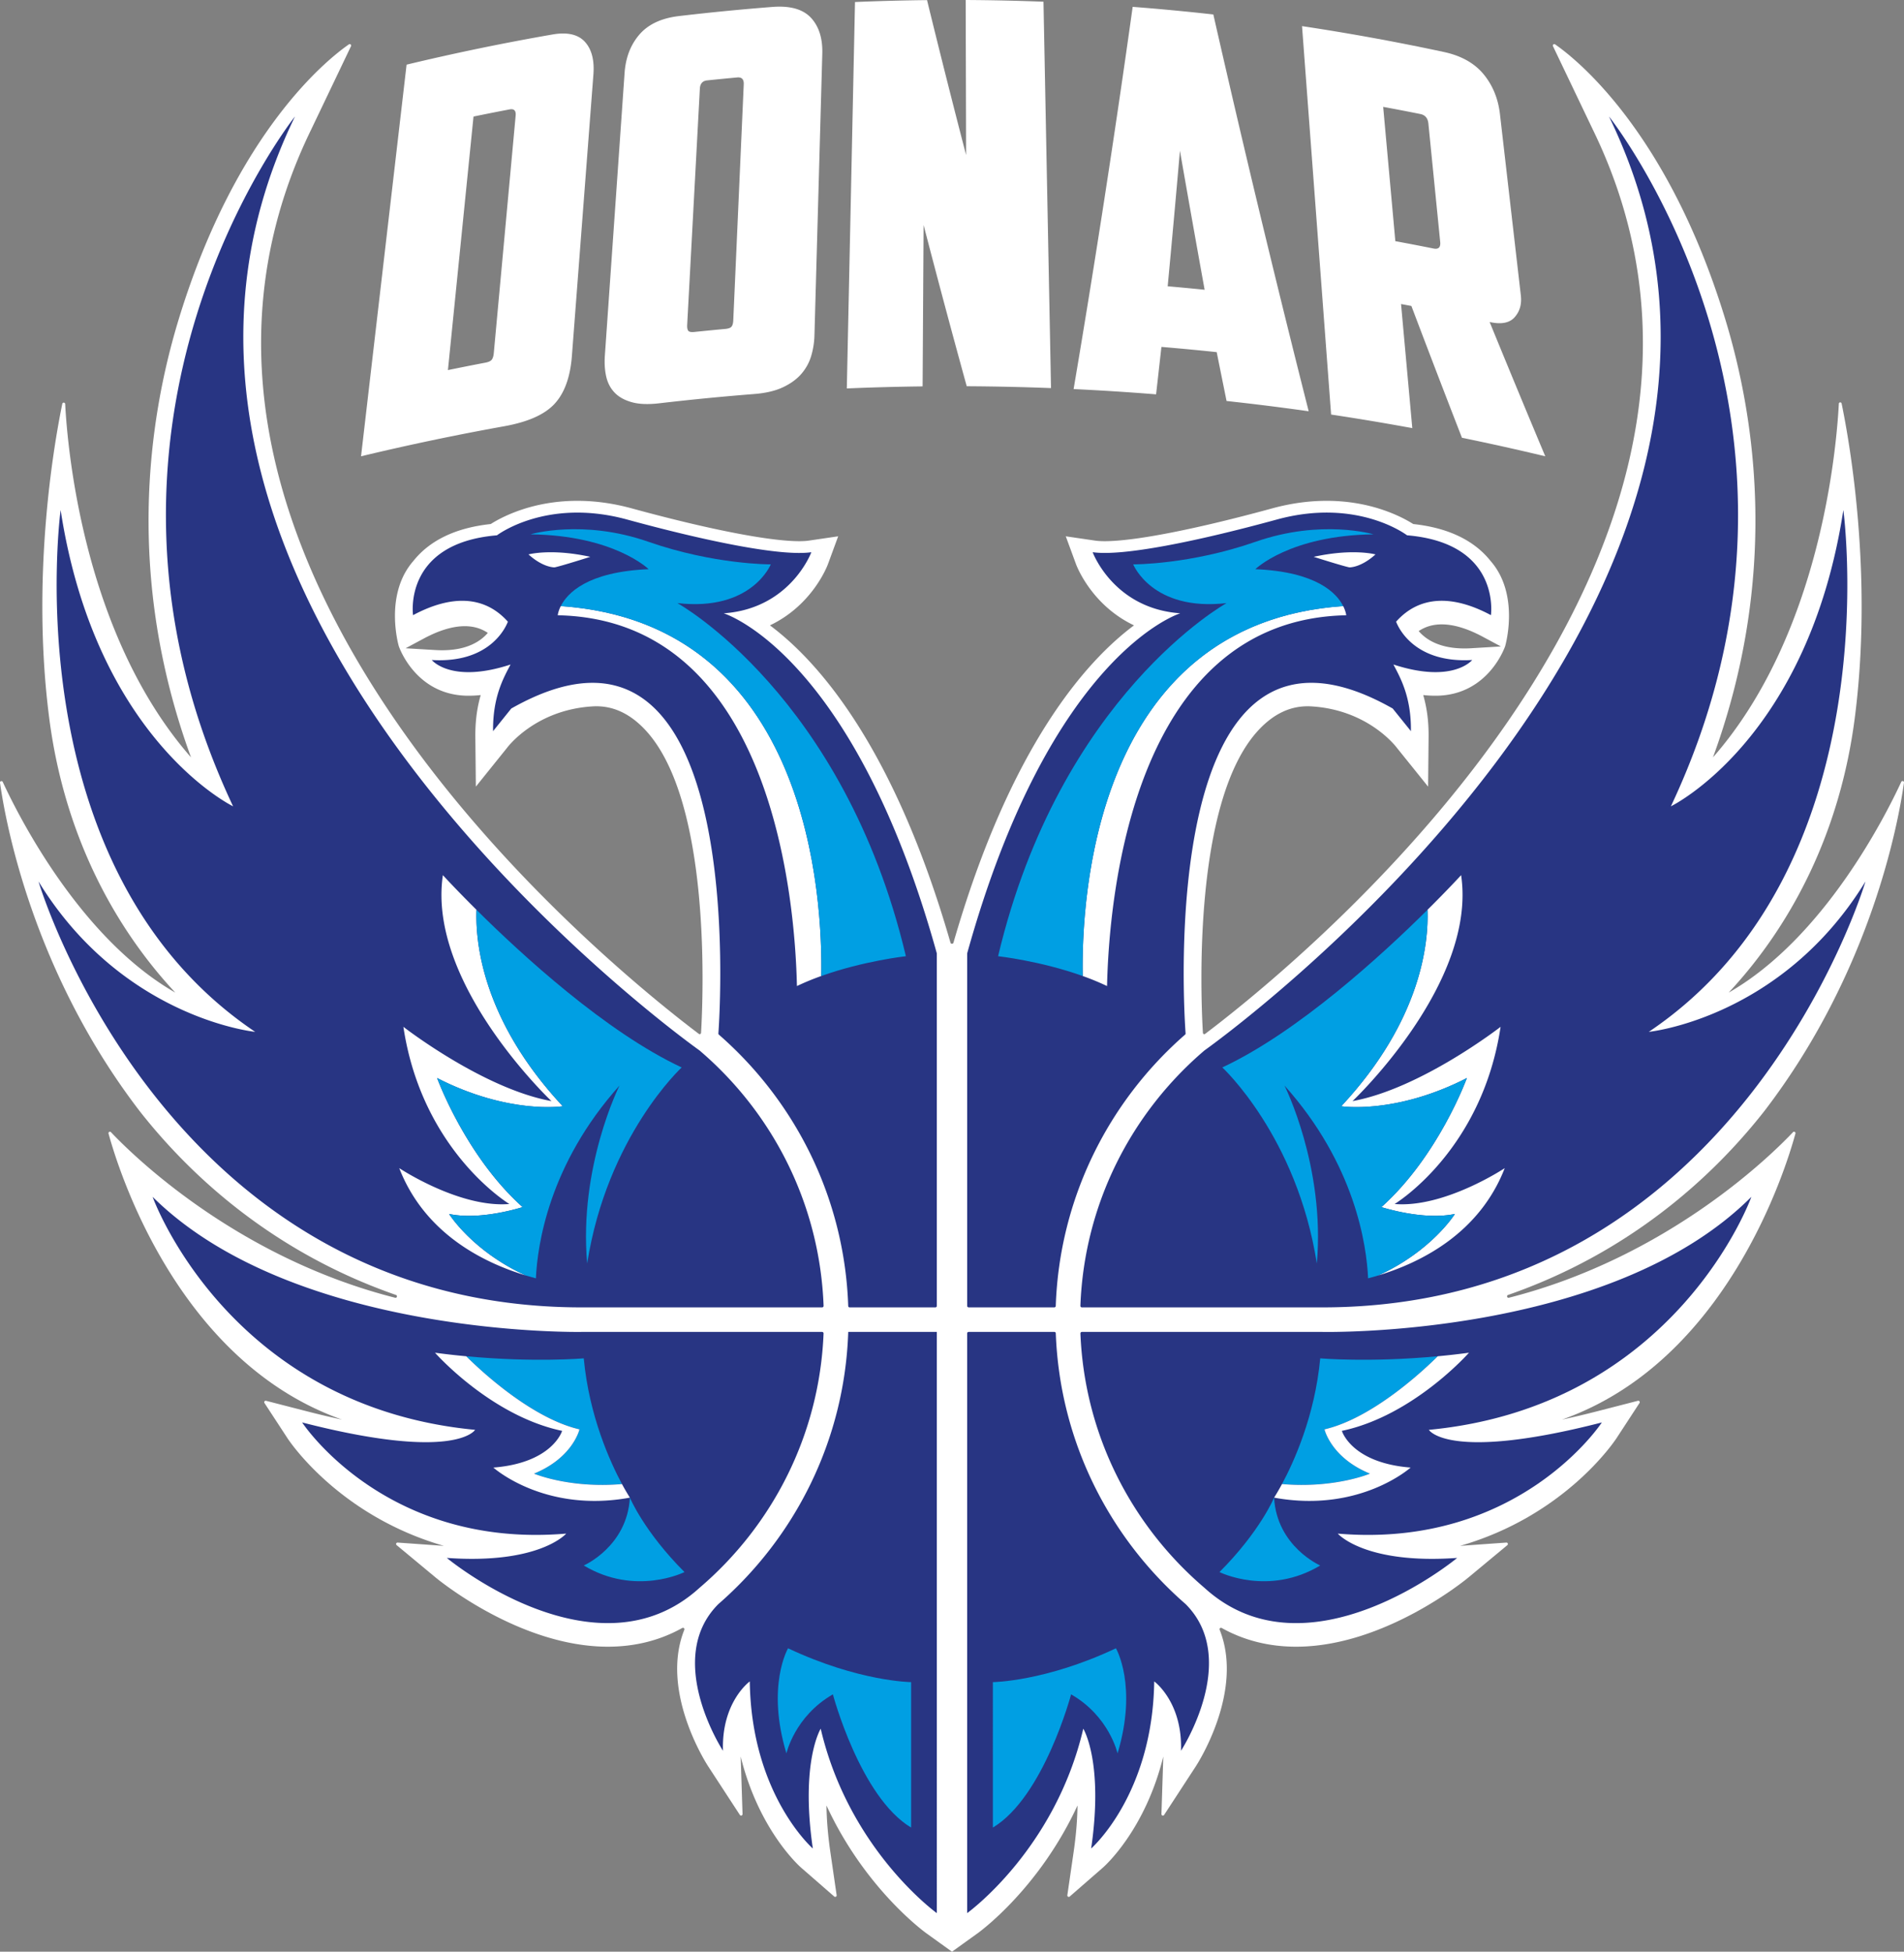 <svg xmlns="http://www.w3.org/2000/svg" xmlns:xlink="http://www.w3.org/1999/xlink" viewBox="0 0 272.01 278.822" preserveAspectRatio="xMidYMid meet"><rect x="0" y="0" width="272.01" height="278.822" fill="#808080" stroke="none"/><path d="M67.647 16.65l-3.656 36.221c1.779-.367 3.561-.721 5.343-1.059.473-.09.782-.236.93-.439s.241-.51.279-.92l3.124-33.932c.066-.715-.225-1.014-.872-.891-1.718.327-3.434.667-5.148 1.02zm14.059 34.166c-.232 3.062-1.064 5.357-2.499 6.896-1.436 1.541-3.84 2.584-7.194 3.187a361.315 361.315 0 0 0-20.434 4.287l6.507-55.95a334.56 334.56 0 0 1 20.854-4.31c2.113-.366 3.65-.009 4.618 1.046.965 1.058 1.374 2.611 1.219 4.651l-3.071 40.193zm19.314-39.33c-.651.067-.999.46-1.036 1.171l-1.81 33.737c-.021.408.028.693.152.857.121.164.422.221.898.17 1.455-.15 2.912-.293 4.369-.426.479-.045.786-.159.926-.35.142-.189.221-.486.238-.895l1.496-33.707c.031-.711-.282-1.039-.934-.979-1.433.133-2.866.272-4.299.422zm15.334 36.397a11.305 11.305 0 0 1-.484 3.032 6.881 6.881 0 0 1-1.439 2.556c-.665.75-1.543 1.374-2.631 1.879-1.091.505-2.443.814-4.056.941-4.516.355-9.026.795-13.529 1.32-1.608.188-2.935.14-3.977-.158-1.044-.295-1.86-.755-2.452-1.383-.591-.627-.987-1.393-1.187-2.299-.202-.906-.262-1.895-.188-2.965l2.818-40.384c.153-2.19.859-4.022 2.11-5.479 1.252-1.457 3.133-2.35 5.656-2.647 4.453-.525 8.914-.961 13.381-1.307 2.531-.195 4.354.336 5.488 1.561 1.13 1.224 1.672 2.933 1.61 5.115-.372 13.406-.746 26.813-1.12 40.218zM122.147.289c3.43-.145 6.86-.235 10.292-.273a1544.975 1544.975 0 0 0 5.581 22.133L137.96 0c3.706.02 7.411.101 11.114.244l1.076 55.2a363.541 363.541 0 0 0-12.041-.265 1553.299 1553.299 0 0 1-6.163-23.041l-.141 23.062c-3.609.043-7.219.141-10.827.292.391-18.4.78-36.803 1.169-55.203zm44.671 40.61c1.76.153 3.52.319 5.278.498a3057.896 3057.896 0 0 1-3.528-19.86 2539.123 2539.123 0 0 1-1.75 19.362zm-.895 8.661c-.251 2.259-.504 4.518-.762 6.776a362.65 362.65 0 0 0-11.782-.752A1917.76 1917.76 0 0 0 161.816.979c3.846.296 7.688.658 11.524 1.088a2372.43 2372.43 0 0 0 13.621 56.686 365.766 365.766 0 0 0-11.731-1.467c-.474-2.328-.942-4.654-1.409-6.98a349.555 349.555 0 0 0-7.898-.746z" fill="#fff"/><defs><path id="SVGID_1_" d="M0 0h272.01v278.822H0z"/></defs><clipPath id="SVGID_2_"><use xlink:href="#SVGID_1_" overflow="visible"/></clipPath><path d="M197.604 15.268l1.738 19.186c1.82.335 3.638.685 5.452 1.049.715.144 1.034-.168.957-.937l-1.688-16.915c-.077-.768-.464-1.225-1.158-1.363a321.486 321.486 0 0 0-5.301-1.02zm19.668 26.951c.142 1.236-.15 2.266-.882 3.096-.732.831-1.925 1.055-3.576.688a2261.497 2261.497 0 0 0 7.948 19.185 363.607 363.607 0 0 0-11.904-2.647 2148.504 2148.504 0 0 1-7.223-18.83c-.492-.094-.984-.186-1.478-.275l1.606 17.727a362.191 362.191 0 0 0-11.597-1.939l-4.154-55.492a334.208 334.208 0 0 1 20.263 3.695c2.492.535 4.381 1.606 5.68 3.184 1.295 1.577 2.076 3.479 2.331 5.689l2.986 25.919z" clip-path="url(#SVGID_2_)" fill="#fff"/><path d="M63.15 92.896c-.307 0-.625-.01-.953-.029l-2.843-.172-1.406-.084 1.026-.55 1.588-.85c2.175-1.164 4.139-1.754 5.837-1.754 1.239 0 2.325.314 3.292.957-.998 1.17-2.923 2.482-6.541 2.482zm142.817-3.697c1.698 0 3.662.59 5.837 1.754l1.588.85 1.027.549-1.406.086-2.843.171c-.328.021-.646.029-.953.029-3.618 0-5.544-1.313-6.541-2.481.966-.643 2.052-.958 3.291-.958zm9.596 96.199c-.259.066-.37-.312-.118-.4 16.982-5.912 28.871-16.414 36.594-26.242 15.333-19.976 19.195-41.42 19.968-46.949.033-.233-.29-.324-.389-.109-2.225 4.816-11.013 22.298-24.653 30.105 9.187-9.864 15.937-23.18 18.005-39.176 2.651-20.492-.748-39.542-1.872-44.982-.048-.232-.386-.207-.397.029-.353 6.674-2.695 33.071-17.98 50.521 9.358-25.598 6.208-48.087 1.694-62.79-8.19-26.678-21.256-36.991-24.248-39.066-.175-.122-.395.071-.303.264l5.727 11.983c7.369 15.154 9.025 31.357 4.922 48.163-3.314 13.581-10.37 27.61-20.968 41.698-15.422 20.5-33.982 35.184-39.383 39.256a.194.194 0 0 1-.312-.143c-.305-5.156-1.481-33.059 7.911-43.219 2.131-2.307 4.619-3.606 7.589-3.426 8.28.5 12.247 5.963 12.247 5.963l2.213 2.75 2.213 2.752.035-3.531.035-3.529c.023-2.189-.224-4.148-.768-6.021.6.062 1.183.094 1.745.094 7.594 0 9.96-7.077 9.96-7.077s2.151-7.325-2.072-12.162c-2.365-2.976-6.085-4.754-11.059-5.289-1.529-.972-5.897-3.317-12.376-3.317-2.539 0-5.153.362-7.771 1.078-10.886 2.979-19.606 4.688-23.926 4.688-.541 0-.999-.027-1.362-.08l-2.103-.309-2.103-.308.734 1.994.732 1.994c.098.264 2.219 5.851 8.283 8.735-6.849 5.109-17.687 17.235-25.792 45.33a.222.222 0 0 1-.427 0c-8.105-28.095-18.943-40.221-25.792-45.33 6.064-2.885 8.186-8.472 8.283-8.735l.733-1.994.733-1.994-2.103.308-2.103.309c-.363.053-.821.08-1.362.08-4.318 0-13.04-1.709-23.926-4.688-2.617-.716-5.231-1.078-7.771-1.078-6.479 0-10.846 2.346-12.375 3.317-4.975.535-8.694 2.313-11.06 5.289-4.224 4.837-2.072 12.162-2.072 12.162s2.366 7.077 9.96 7.077c.562 0 1.144-.031 1.744-.094-.543 1.873-.79 3.832-.768 6.021l.036 3.529.036 3.531 2.212-2.752 2.212-2.75s3.968-5.463 12.248-5.963c2.97-.181 5.457 1.119 7.589 3.426 9.391 10.156 8.217 38.047 7.912 43.215a.197.197 0 0 1-.317.143c-5.404-4.074-23.961-18.756-39.379-39.252C49.865 94.359 42.81 80.33 39.495 66.749c-4.103-16.806-2.446-33.009 4.922-48.163l5.727-11.983c.092-.192-.127-.386-.302-.264-2.992 2.075-16.059 12.389-24.249 39.066-4.514 14.703-7.664 37.192 1.694 62.79C12.035 90.783 9.67 64.461 9.31 57.718c-.013-.243-.36-.27-.41-.03-1.133 5.496-4.506 24.502-1.863 44.939 2.069 15.996 8.819 29.312 18.005 39.176-13.624-7.799-22.407-25.246-24.645-30.088-.101-.218-.428-.127-.395.111.779 5.559 4.65 26.977 19.966 46.93 7.724 9.83 19.614 20.334 36.602 26.244.251.088.141.467-.118.4-22.758-5.781-37.604-20.486-40.596-23.652-.148-.158-.407-.012-.35.197 1.377 5.064 9.853 32.588 33.355 40.861a124.909 124.909 0 0 1-5.067-1.199l-3.153-.811-2.634-.678a.208.208 0 0 0-.226.316l1.487 2.275 1.781 2.727c.359.549 7.426 11.105 22.363 15.408l-3.324-.238-3.277-.232c-.202-.016-.303.236-.147.367l2.528 2.098 3.026 2.514c.487.404 12.062 9.896 24.623 9.896 3.89 0 7.449-.9 10.624-2.672.179-.1.372.074.296.264-3.488 8.729 3.077 18.988 3.409 19.498l2.467 3.783 2.062 3.16c.114.176.389.088.382-.121l-.122-3.771-.145-4.459c2.583 10.492 8.358 15.643 8.648 15.895l2.572 2.24 2.147 1.873c.146.127.37.004.343-.186l-.41-2.82-.491-3.377c-.373-2.564-.527-4.766-.55-6.621 5.463 11.826 13.886 17.98 14.29 18.27l2.001 1.438 1.28.922.36.258.359-.258 1.28-.922 2.002-1.438c.403-.289 8.826-6.443 14.289-18.27-.022 1.855-.177 4.057-.55 6.621l-.491 3.377-.41 2.82a.208.208 0 0 0 .343.186l2.147-1.873 2.572-2.24c.29-.252 6.065-5.402 8.648-15.895l-.145 4.459-.122 3.771c-.006.209.268.297.382.121l2.062-3.16 2.467-3.783c.332-.51 6.898-10.771 3.408-19.5a.208.208 0 0 1 .296-.262c3.175 1.771 6.735 2.672 10.625 2.672 12.561 0 24.137-9.492 24.623-9.896l3.026-2.514 2.527-2.098c.156-.131.055-.383-.147-.367l-3.277.232-3.324.238c14.937-4.303 22.004-14.859 22.363-15.408l1.78-2.727 1.487-2.275a.208.208 0 0 0-.226-.316l-2.634.678-3.153.811c-1.774.457-3.464.857-5.066 1.199 23.507-8.275 31.98-35.809 33.355-40.865.056-.207-.201-.354-.349-.195-2.983 3.16-17.829 17.867-40.588 23.652z" clip-path="url(#SVGID_2_)" fill="#fff"/><path d="M75.817 79.205s3.197-.887 8.828.344c0 0-4.254 1.353-5.108 1.506 0 0-1.597.067-3.72-1.85z" fill="#fff"/><path fill="#009fe3" d="M181.919 213.955l.01.008h-.015l.005-.008zm-92.041 0l-.011.008h.015l-.004-.008z"/><path d="M133.833 136.188c-11.953-42.96-30.44-48.569-30.44-48.569 9.555-.678 12.517-8.729 12.517-8.729-4.221.618-14.778-1.511-26.321-4.669s-18.595 2.255-18.595 2.255C57.52 77.6 59.01 87.883 59.01 87.883c5.478-2.932 10.207-2.812 13.546.932-.314.83-2.603 5.973-10.872 5.475 0 0 2.75 3.43 11.257.643-1.075 2.026-2.55 4.711-2.501 9.521l2.601-3.233c34.019-19.295 29.796 43.584 29.589 46.422a.198.198 0 0 0 .07.166c10.896 9.514 17.949 23.326 18.48 38.768a.204.204 0 0 0 .205.199h12.241a.209.209 0 0 0 .208-.209v-50.292l-.001-.087zm16.794 54.091h-12.248a.208.208 0 0 0-.208.207v82.824s12.535-9.008 16.589-26.346c0 0 2.928 4.729 1.126 17.113 0 0 8.782-7.656 9.008-23.869 0 0 4.053 2.928 3.827 9.908 0 0 8.53-13.08.662-20.951-10.905-9.486-17.979-23.27-18.551-38.688a.205.205 0 0 0-.205-.198zm-48.003 38.887c-7.868 7.871.662 20.951.662 20.951-.227-6.98 3.828-9.908 3.828-9.908.225 16.213 9.007 23.869 9.007 23.869-1.801-12.385 1.126-17.113 1.126-17.113 4.054 17.338 16.589 26.346 16.589 26.346V190.28h-12.654c-.518 15.497-7.606 29.359-18.558 38.886zm86.257-38.887h-34.318a.214.214 0 0 0-.212.221c.584 14.535 7.352 27.498 17.729 36.346 14.759 13.438 36.096-4.279 36.096-4.279-13.267.947-17.057-3.475-17.057-3.475 25.902 2.211 37.723-15.879 37.723-15.879-22.004 5.658-24.71 1.055-24.71 1.055 35.378-3.371 46.073-33.285 46.073-33.285-20.213 20.226-61.324 19.296-61.324 19.296zm-19.505-42.638c-.207-2.838-4.43-65.717 29.588-46.422l2.603 3.233c.048-4.81-1.428-7.494-2.502-9.521 8.509 2.787 11.258-.643 11.258-.643-8.27.498-10.558-4.645-10.872-5.475 3.34-3.744 8.068-3.863 13.546-.932 0 0 1.492-10.283-11.982-11.407 0 0-7.052-5.413-18.595-2.255-11.542 3.158-22.101 5.287-26.321 4.669 0 0 2.962 8.052 12.517 8.729 0 0-18.487 5.609-30.44 48.569l-.003.084v50.292c0 .115.093.209.208.209h12.241a.205.205 0 0 0 .205-.199c.531-15.441 7.584-29.254 18.48-38.768a.19.19 0 0 0 .069-.163zm2.704 2.42c-10.412 8.877-17.19 21.898-17.733 36.494a.211.211 0 0 0 .21.219h34.33c59.616 0 77.618-60.842 77.618-60.842-12.004 19.584-30.956 21.48-30.956 21.48 34.746-23.376 27.797-74.549 27.797-74.549-5.054 32.852-24.639 42.328-24.639 42.328 25.902-54.963-8.844-98.554-8.844-98.554 33.483 68.862-57.783 133.424-57.783 133.424zM117.656 190.5a.214.214 0 0 0-.212-.221H83.126s-41.033.781-61.324-19.297c0 0 10.695 29.914 46.073 33.285 0 0-2.706 4.604-24.71-1.055 0 0 11.821 18.09 37.723 15.879 0 0-3.79 4.422-17.057 3.475 0 0 21.336 17.717 36.096 4.279 10.378-8.847 17.145-21.81 17.729-36.345zM5.502 125.932s18.001 60.842 77.618 60.842h34.33c.118 0 .215-.1.21-.219-.543-14.596-7.321-27.617-17.733-36.494 0 0-91.266-64.562-57.783-133.423 0 0-34.746 43.591-8.844 98.554 0 0-19.584-9.477-24.639-42.328 0 0-6.949 51.173 27.797 74.549 0-.001-18.952-1.897-30.956-21.481z" fill="#283583"/><path d="M196.505 79.205s-3.197-.887-8.828.344c0 0 4.254 1.353 5.108 1.506 0 0 1.597.067 3.72-1.85zm-38.349 61.664a36.435 36.435 0 0 0-3.478-1.436c-.194-10.789 1.541-50.398 37.215-52.844.386.767.434 1.309.434 1.309-30.799.616-33.91 41.09-34.171 52.971zm49.697 32.555c-4.519.977-10.502-.977-10.502-.977 8.182-7.326 12.211-18.438 12.211-18.438-10.257 5.25-17.949 4.029-17.949 4.029 11.459-12.289 12.496-23.386 12.322-28.059 2.983-2.961 4.803-4.954 4.803-4.954 2.297 15.472-15.513 32.28-15.513 32.28 9.797-1.781 21.152-10.611 21.152-10.611-2.671 17.812-15.139 25.311-15.139 25.311 7.124.594 15.732-5.123 15.732-5.123-3.581 9.209-11.761 13.416-18.079 15.334 7.667-3.489 10.962-8.792 10.962-8.792zM75.502 79.205s3.197-.887 8.828.344c0 0-4.255 1.353-5.108 1.506 0 0-1.598.067-3.72-1.85zm38.349 61.664a36.435 36.435 0 0 1 3.478-1.436c.194-10.789-1.541-50.398-37.215-52.844-.386.767-.434 1.309-.434 1.309 30.799.616 33.91 41.09 34.171 52.971zm-49.696 32.555c4.518.977 10.501-.977 10.501-.977-8.181-7.326-12.21-18.438-12.21-18.438 10.256 5.25 17.949 4.029 17.949 4.029-11.459-12.289-12.496-23.386-12.323-28.059-2.982-2.961-4.802-4.954-4.802-4.954-2.297 15.472 15.512 32.28 15.512 32.28-9.796-1.781-21.152-10.611-21.152-10.611 2.671 17.812 15.14 25.311 15.14 25.311-7.125.594-15.733-5.123-15.733-5.123 3.581 9.209 11.761 13.416 18.079 15.334-7.667-3.489-10.961-8.792-10.961-8.792z" fill="#fff"/><path d="M188.61 223.646s-6.188-2.689-6.592-9.684c0 0-2.017 4.842-7.801 10.625.001.001 6.995 3.499 14.393-.941zm7.104-13.123s-5.018 2.139-12.565 1.49c1.671-3.107 4.693-9.701 5.462-17.957 0 0 7.054.611 16.792-.301-1.826 1.818-9.224 8.83-16.183 10.443 0 .001.928 4.048 6.494 6.325zM83.397 223.646s6.187-2.689 6.59-9.684c0 0 2.018 4.842 7.802 10.625 0 .001-6.994 3.499-14.392-.941zm76.026 11.831s3.144 5.355.233 15.018c0 0-1.164-5.295-6.636-8.439 0 0-3.9 14.668-11.177 19.033V240.31c.001-.001 7.452-.06 17.58-4.833zm-4.744-96.043c-6.024-2.16-12.09-2.829-12.09-2.829 8.844-37.273 32.639-50.445 32.639-50.445-10.623 1.22-13.336-5.534-13.336-5.534s8.079.053 17.488-3.229 16.841-1.063 16.841-1.063c-11.97.149-16.881 4.981-16.881 4.981 8.811.365 11.644 3.463 12.554 5.275-35.674 2.445-37.41 42.055-37.215 52.844zm42.672 33.013c8.182-7.326 12.211-18.438 12.211-18.438-10.257 5.25-17.949 4.029-17.949 4.029 11.459-12.289 12.496-23.386 12.322-28.059-6.487 6.439-18.489 17.455-29.313 22.516 0 0 10.663 9.844 13.503 28.014 1.222-13.834-4.623-25.43-4.623-25.43 10.104 11.275 11.733 22.82 11.948 27.543.469-.123.949-.256 1.442-.406 7.666-3.49 10.961-8.793 10.961-8.793-4.519.977-10.502-.976-10.502-.976zm-84.767 63.03s-3.144 5.355-.233 15.018c0 0 1.164-5.295 6.637-8.439 0 0 3.899 14.668 11.176 19.033V240.31c-.001-.001-7.452-.06-17.58-4.833zm4.744-96.043c6.024-2.16 12.09-2.829 12.09-2.829-8.844-37.273-32.64-50.445-32.64-50.445 10.624 1.22 13.337-5.534 13.337-5.534s-8.079.053-17.488-3.229-16.842-1.063-16.842-1.063c11.971.149 16.882 4.981 16.882 4.981-8.81.365-11.644 3.463-12.554 5.275 35.674 2.445 37.409 42.055 37.215 52.844zm-49.256-9.454c-.173 4.673.864 15.77 12.323 28.059 0 0-7.692 1.221-17.948-4.029 0 0 4.029 11.111 12.21 18.438 0 0-5.983 1.953-10.501.977 0 0 3.294 5.303 10.96 8.793.494.15.974.283 1.442.406.216-4.723 1.845-16.268 11.948-27.543 0 0-5.845 11.598-4.622 25.43 2.839-18.17 13.502-28.014 13.502-28.014-10.824-5.061-22.826-16.077-29.314-22.517zm8.221 80.543s5.018 2.139 12.565 1.49c-1.671-3.107-4.693-9.701-5.461-17.957 0 0-7.055.611-16.792-.301 1.826 1.818 9.222 8.83 16.182 10.443 0 .001-.928 4.048-6.494 6.325z" fill="#009fe3"/><path d="M183.148 212.014c7.548.648 12.565-1.49 12.565-1.49-5.565-2.277-6.494-6.324-6.494-6.324 6.959-1.613 14.356-8.625 16.183-10.443 1.433-.133 2.923-.299 4.459-.506 0 0-7.936 9.012-18.158 11.164 0 0 1.345 4.572 9.819 5.244 0 0-7.268 6.535-19.498 4.297-.013-.003.466-.716 1.124-1.942zm-94.29 0c-7.548.648-12.565-1.49-12.565-1.49 5.566-2.277 6.494-6.324 6.494-6.324-6.96-1.613-14.356-8.625-16.182-10.443a108.2 108.2 0 0 1-4.459-.506s7.935 9.012 18.158 11.164c0 0-1.346 4.572-9.819 5.244 0 0 7.268 6.535 19.499 4.297.012-.003-.466-.716-1.126-1.942z" fill="#fff"/></svg>